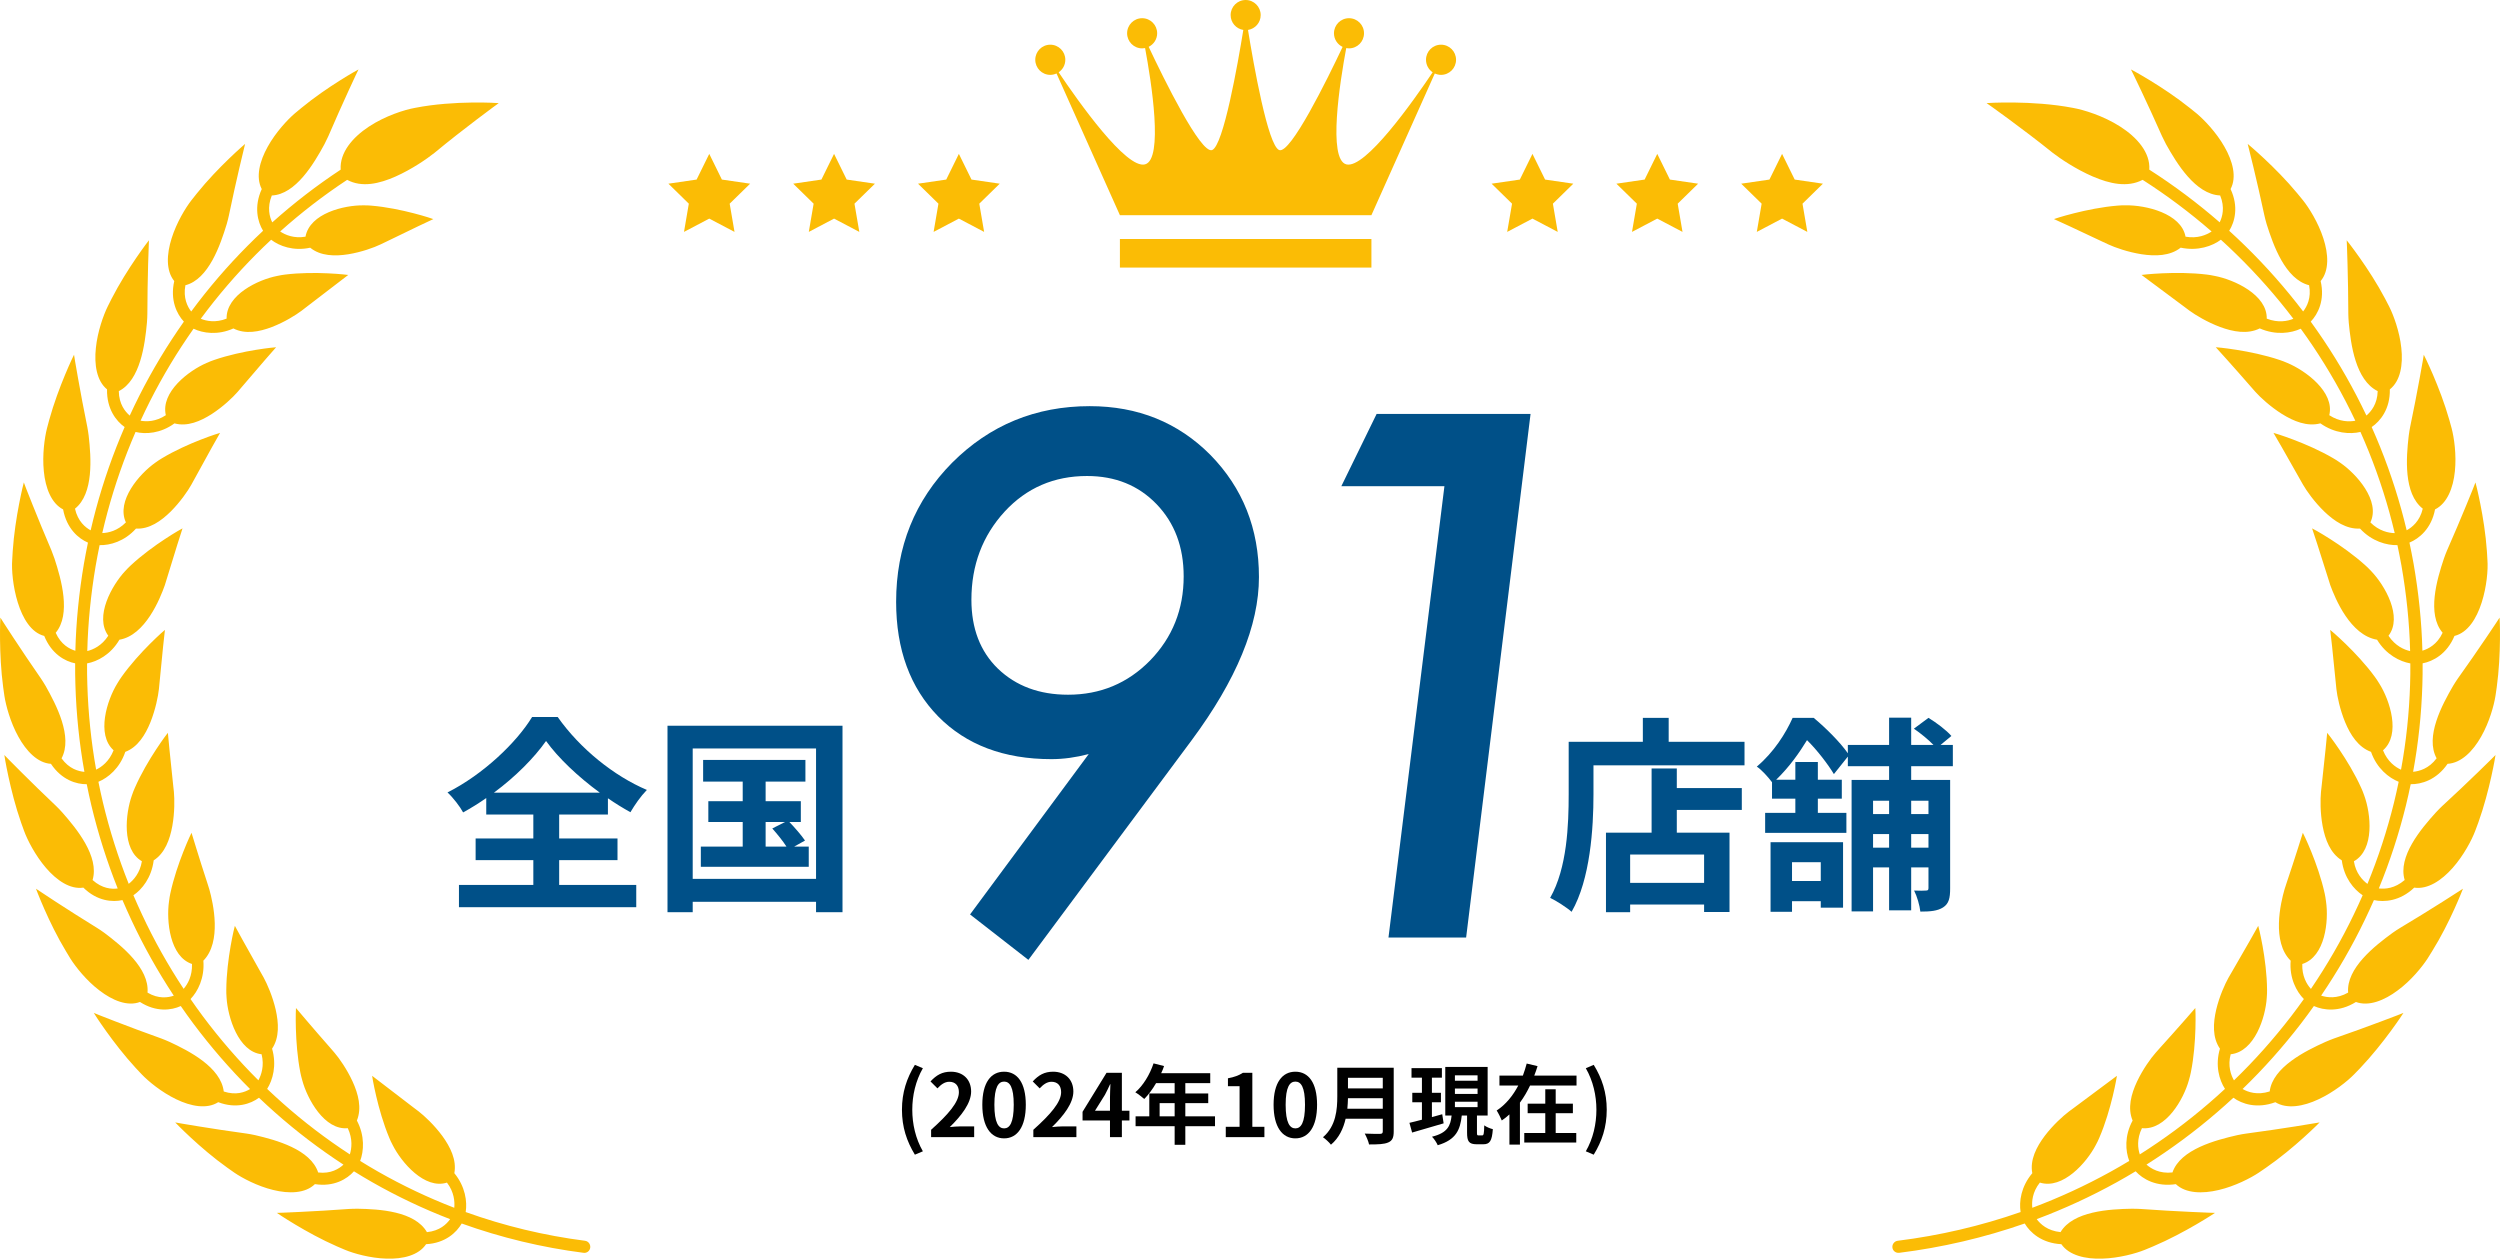 <svg width="288" height="145" viewBox="0 0 288 145" fill="none" xmlns="http://www.w3.org/2000/svg">
<path d="M176.32 47.688L168.898 108H159.953L166.398 56.008H154.523L158.586 47.688H176.32Z" fill="#005088"/>
<path d="M125.422 86.867C123.938 87.258 122.505 87.453 121.125 87.453C115.656 87.453 111.307 85.812 108.078 82.531C104.849 79.224 103.234 74.823 103.234 69.328C103.234 63 105.383 57.661 109.68 53.312C114.029 48.964 119.315 46.789 125.539 46.789C131.086 46.789 135.721 48.664 139.445 52.414C143.169 56.216 145.031 60.904 145.031 66.477C145.031 72.049 142.44 78.326 137.258 85.305L118.469 110.578L111.75 105.344L125.422 86.867ZM136.359 66.398C136.359 63.013 135.318 60.24 133.234 58.078C131.151 55.917 128.482 54.836 125.227 54.836C121.424 54.836 118.26 56.203 115.734 58.938C113.182 61.724 111.906 65.109 111.906 69.094C111.906 72.401 112.922 75.044 114.953 77.023C117.036 79.029 119.732 80.031 123.039 80.031C126.763 80.031 129.914 78.716 132.492 76.086C135.07 73.43 136.359 70.201 136.359 66.398Z" fill="#005088"/>
<path d="M88.2 94.696V97.528H90.6C90.192 96.88 89.52 96.064 88.968 95.44L90.432 94.696H88.2ZM91.488 97.528H93.168V99.856H80.736V97.528H85.56V94.696H81.6V92.296H85.56V90.04H81V87.544H92.784V90.04H88.2V92.296H92.256V94.696H90.936C91.584 95.368 92.352 96.256 92.736 96.832L91.488 97.528ZM79.8 101.248H94.008V86.224H79.8V101.248ZM76.896 83.608H97.056V105.088H94.008V103.888H79.8V105.088H76.896V83.608Z" fill="#005088"/>
<path d="M56.904 91.312H69.096C66.6 89.488 64.296 87.304 62.904 85.36C61.536 87.304 59.4 89.464 56.904 91.312ZM64.416 99.088V101.944H73.296V104.512H52.872V101.944H61.44V99.088H54.792V96.592H61.44V93.832H56.016V91.936C55.152 92.536 54.264 93.088 53.352 93.592C52.992 92.92 52.2 91.888 51.552 91.288C55.656 89.224 59.52 85.528 61.296 82.6H64.248C66.816 86.248 70.728 89.392 74.52 91C73.776 91.768 73.152 92.68 72.624 93.568C71.76 93.088 70.896 92.56 70.032 91.96V93.832H64.416V96.592H71.136V99.088H64.416Z" fill="#005088"/>
<path d="M209.752 99.328H206.44V101.488H209.752V99.328ZM203.968 105.04V97.024H212.32V104.56H209.752V103.816H206.44V105.04H203.968ZM222.16 92.248H220.168V93.784H222.16V92.248ZM220.168 97.648H222.16V96.088H220.168V97.648ZM215.776 97.648H217.624V96.088H215.776V97.648ZM217.624 92.248H215.776V93.784H217.624V92.248ZM224.968 88.264H220.168V89.848H224.656V102.352C224.656 103.456 224.512 104.104 223.84 104.536C223.192 104.944 222.376 105.016 221.224 105.016C221.152 104.32 220.84 103.24 220.504 102.592C221.08 102.616 221.68 102.616 221.872 102.592C222.088 102.592 222.16 102.52 222.16 102.304V99.928H220.168V104.872H217.624V99.928H215.776V104.992H213.304V89.848H217.624V88.264H212.872V87.16L211.264 89.176C210.616 88.096 209.368 86.44 208.168 85.264C207.304 86.68 206.176 88.312 204.616 89.824H206.824V87.784H209.416V89.824H212.176V92.008H209.416V93.64H212.704V95.944H203.344V93.64H206.824V92.008H204.136V90.112C203.704 89.536 202.936 88.672 202.384 88.312C204.352 86.656 205.72 84.472 206.512 82.696H208.936C210.328 83.848 211.984 85.504 212.872 86.776V85.816H217.624V82.672H220.168V85.816H222.736C222.136 85.192 221.248 84.472 220.48 83.944L222.16 82.696C223.072 83.248 224.248 84.136 224.8 84.784L223.552 85.816H224.968V88.264Z" fill="#005088"/>
<path d="M196.312 101.704V98.44H187.792V101.704H196.312ZM193.168 88.528V90.784H200.656V93.304H193.168V95.92H199.24V105.064H196.312V104.2H187.792V105.088H185.008V95.92H190.264V88.528H193.168ZM192.232 85.456H200.968V88.168H183.568V91.504C183.568 95.368 183.208 101.296 181.048 105.04C180.52 104.56 179.248 103.744 178.576 103.432C180.544 100 180.712 94.96 180.712 91.504V85.456H189.256V82.696H192.232V85.456Z" fill="#005088"/>
<path d="M183.596 133.02L182.686 132.63C183.526 131.17 183.906 129.49 183.906 127.84C183.906 126.21 183.526 124.52 182.686 123.06L183.596 122.67C184.546 124.21 185.096 125.85 185.096 127.84C185.096 129.85 184.546 131.47 183.596 133.02Z" fill="black"/>
<path d="M179.216 128.24V130.52H181.586V131.62H175.596V130.52H178.016V128.24H175.986V127.14H178.016V125.48H179.216V127.14H181.196V128.24H179.216ZM176.746 123.91H181.616V125.05H176.266C175.936 125.74 175.556 126.41 175.096 127.02V131.86H173.886V128.38C173.606 128.64 173.326 128.86 173.006 129.08C172.876 128.76 172.606 128.22 172.416 127.93C173.466 127.25 174.306 126.2 174.906 125.05H172.736V123.91H175.436C175.606 123.44 175.756 122.98 175.876 122.52L177.126 122.82C177.016 123.19 176.886 123.55 176.746 123.91Z" fill="black"/>
<path d="M166.146 128.36L166.306 129.41C165.046 129.78 163.706 130.17 162.676 130.47L162.366 129.35C162.776 129.26 163.266 129.13 163.806 128.99V126.98H162.696V125.89H163.806V124.15H162.606V123.05H166.106V124.15H164.956V125.89H165.996V126.98H164.956V128.69C165.346 128.58 165.756 128.47 166.146 128.36ZM167.606 126.92V127.54H170.216V126.92H167.606ZM167.606 125.4V126.02H170.216V125.4H167.606ZM167.606 123.88V124.5H170.216V123.88H167.606ZM170.336 130.8H170.746C170.916 130.8 170.966 130.64 170.986 129.64C171.216 129.82 171.676 130.01 171.976 130.08C171.876 131.45 171.616 131.82 170.876 131.82H170.126C169.206 131.82 169.006 131.48 169.006 130.47V128.51H168.396C168.216 130.14 167.756 131.3 165.626 131.93C165.506 131.64 165.206 131.18 164.966 130.95C166.776 130.5 167.096 129.68 167.226 128.51H166.496V122.91H171.376V128.51H170.146V130.47C170.146 130.76 170.166 130.8 170.336 130.8Z" fill="black"/>
<path d="M155.216 127.73H159.296V126.51H155.286C155.276 126.89 155.256 127.31 155.216 127.73ZM159.296 124.16H155.286V125.38H159.296V124.16ZM160.556 123V130.35C160.556 131.07 160.386 131.41 159.926 131.61C159.446 131.82 158.746 131.84 157.716 131.84C157.646 131.49 157.406 130.92 157.216 130.59C157.916 130.63 158.756 130.62 158.976 130.62C159.216 130.62 159.296 130.54 159.296 130.33V128.88H155.016C154.756 130 154.256 131.09 153.326 131.87C153.146 131.62 152.666 131.18 152.406 131.01C153.916 129.72 154.056 127.81 154.056 126.29V123H160.556Z" fill="black"/>
<path d="M149.227 131.14C147.717 131.14 146.717 129.82 146.717 127.27C146.717 124.71 147.717 123.46 149.227 123.46C150.737 123.46 151.727 124.72 151.727 127.27C151.727 129.82 150.737 131.14 149.227 131.14ZM149.227 129.99C149.867 129.99 150.337 129.35 150.337 127.27C150.337 125.2 149.867 124.6 149.227 124.6C148.587 124.6 148.107 125.2 148.107 127.27C148.107 129.35 148.587 129.99 149.227 129.99Z" fill="black"/>
<path d="M141.209 131V129.81H142.799V125.13H141.459V124.22C142.199 124.08 142.709 123.89 143.179 123.59H144.269V129.81H145.659V131H141.209Z" fill="black"/>
<path d="M133.589 128.6H135.319V127.08H133.589V128.6ZM139.969 128.6V129.74H136.549V131.88H135.319V129.74H130.819V128.6H132.399V125.97H135.319V124.78H133.179C132.769 125.49 132.289 126.13 131.819 126.6C131.589 126.4 131.079 126 130.789 125.83C131.689 125.07 132.459 123.79 132.889 122.5L134.099 122.81C134.009 123.09 133.899 123.36 133.769 123.63H139.419V124.78H136.549V125.97H139.189V127.08H136.549V128.6H139.969Z" fill="black"/>
<path d="M126.14 127.96H127.87V126.45C127.87 126.02 127.9 125.35 127.92 124.91H127.88C127.7 125.31 127.5 125.72 127.29 126.12L126.14 127.96ZM127.87 131V129.08H124.71V128.08L127.47 123.59H129.24V127.96H130.11V129.08H129.24V131H127.87Z" fill="black"/>
<path d="M119.041 131V130.15C121.051 128.35 122.241 126.96 122.241 125.82C122.241 125.07 121.841 124.62 121.131 124.62C120.591 124.62 120.151 124.97 119.771 125.38L118.971 124.58C119.651 123.85 120.311 123.46 121.321 123.46C122.721 123.46 123.651 124.36 123.651 125.74C123.651 127.08 122.541 128.52 121.191 129.84C121.561 129.8 122.051 129.76 122.401 129.76H124.001V131H119.041Z" fill="black"/>
<path d="M115.673 131.14C114.163 131.14 113.163 129.82 113.163 127.27C113.163 124.71 114.163 123.46 115.673 123.46C117.183 123.46 118.173 124.72 118.173 127.27C118.173 129.82 117.183 131.14 115.673 131.14ZM115.673 129.99C116.313 129.99 116.783 129.35 116.783 127.27C116.783 125.2 116.313 124.6 115.673 124.6C115.033 124.6 114.553 125.2 114.553 127.27C114.553 129.35 115.033 129.99 115.673 129.99Z" fill="black"/>
<path d="M107.264 131V130.15C109.274 128.35 110.464 126.96 110.464 125.82C110.464 125.07 110.064 124.62 109.354 124.62C108.814 124.62 108.374 124.97 107.994 125.38L107.194 124.58C107.874 123.85 108.534 123.46 109.544 123.46C110.944 123.46 111.874 124.36 111.874 125.74C111.874 127.08 110.764 128.52 109.414 129.84C109.784 129.8 110.274 129.76 110.624 129.76H112.224V131H107.264Z" fill="black"/>
<path d="M105.395 133.02C104.455 131.47 103.905 129.85 103.905 127.84C103.905 125.85 104.455 124.21 105.395 122.67L106.315 123.06C105.475 124.52 105.095 126.21 105.095 127.84C105.095 129.49 105.475 131.17 106.315 132.63L105.395 133.02Z" fill="black"/>
<path d="M67.399 142.937C62.716 142.337 58.096 141.229 53.647 139.629C53.836 138.43 53.61 136.698 52.34 135.15C52.625 133.625 51.875 132.129 50.953 130.859C50.023 129.596 48.898 128.556 48.243 128.046L47.632 127.584L42.869 123.933C42.859 123.926 43.472 127.808 44.846 131.08C44.942 131.317 45.074 131.612 45.243 131.922C46.248 133.915 48.92 137.056 51.489 136.235C52.323 137.321 52.399 138.444 52.332 139.137C49.313 137.973 46.38 136.579 43.562 134.975C42.867 134.572 42.171 134.169 41.49 133.74C41.914 132.612 42.049 130.86 41.113 129.087C41.703 127.652 41.273 126.027 40.621 124.596C39.964 123.166 39.076 121.905 38.533 121.274L38.03 120.691C36.065 118.46 34.095 116.124 34.095 116.122C34.086 116.113 33.911 120.044 34.597 123.535C34.644 123.787 34.719 124.095 34.818 124.441C35.396 126.609 37.385 130.232 40.066 129.966C40.652 131.216 40.515 132.309 40.302 132.985C37.583 131.213 34.991 129.24 32.558 127.078C31.952 126.546 31.361 125.996 30.776 125.44C31.418 124.425 31.9 122.738 31.344 120.804C32.205 119.523 32.106 117.845 31.758 116.304C31.403 114.764 30.776 113.353 30.376 112.617L29.997 111.945C28.526 109.345 27.048 106.662 27.056 106.654C27.043 106.646 26.091 110.457 26.07 114.016C26.066 114.272 26.07 114.595 26.102 114.951C26.244 117.187 27.457 121.154 30.135 121.45C30.469 122.788 30.099 123.845 29.765 124.452C27.455 122.155 25.318 119.68 23.363 117.066C22.886 116.411 22.401 115.761 21.949 115.089C22.777 114.228 23.588 112.677 23.428 110.669C25.562 108.505 24.562 104.054 24.115 102.456L23.883 101.718C22.947 98.877 22.069 95.937 22.063 95.937C22.059 95.924 20.36 99.453 19.618 102.936C19.563 103.186 19.512 103.499 19.469 103.855C19.151 106.077 19.552 110.209 22.119 111.05C22.163 112.438 21.616 113.381 21.154 113.914C19.355 111.187 17.747 108.327 16.364 105.358C16.014 104.626 15.695 103.878 15.368 103.134C16.363 102.459 17.455 101.112 17.706 99.112C18.997 98.288 19.57 96.707 19.851 95.157C20.131 93.601 20.108 92.057 20.034 91.221L19.949 90.452C19.624 87.477 19.334 84.423 19.339 84.419C19.333 84.406 16.956 87.503 15.537 90.753C15.431 90.986 15.31 91.284 15.198 91.623C14.447 93.728 14.009 97.856 16.345 99.215C16.132 100.575 15.372 101.398 14.827 101.818C13.613 98.774 12.621 95.639 11.857 92.447C11.678 91.653 11.488 90.861 11.337 90.061C12.436 89.609 13.79 88.518 14.433 86.615C15.866 86.078 16.743 84.652 17.333 83.194C17.915 81.73 18.218 80.213 18.307 79.379L18.382 78.609C18.663 75.626 18.984 72.565 19 72.564C18.995 72.55 16.046 75.096 14 77.98C13.851 78.186 13.679 78.453 13.497 78.761C12.328 80.666 11.07 84.613 13.086 86.431C12.58 87.72 11.706 88.36 11.074 88.661C10.497 85.428 10.16 82.152 10.061 78.868C10.035 78.054 10.023 77.239 10.031 76.424C11.196 76.212 12.744 75.427 13.757 73.695C16.733 73.195 18.443 68.967 18.994 67.398L19.221 66.657C20.087 63.787 21.019 60.866 21.027 60.867C21.023 60.852 17.637 62.734 15.056 65.139C14.868 65.311 14.646 65.536 14.405 65.801C12.889 67.43 10.862 71.035 12.473 73.235C11.725 74.393 10.728 74.837 10.055 75C10.136 71.715 10.47 68.437 11.018 65.199C11.158 64.397 11.31 63.597 11.475 62.8C12.664 62.832 14.331 62.38 15.666 60.894C17.193 60.983 18.55 60.028 19.665 58.93C20.772 57.824 21.644 56.554 22.049 55.825L22.42 55.15C23.841 52.53 25.344 49.868 25.352 49.87C25.352 49.854 21.657 50.984 18.648 52.798C18.43 52.927 18.164 53.099 17.879 53.309C16.072 54.585 13.357 57.692 14.502 60.179C13.539 61.158 12.477 61.389 11.781 61.409C12.517 58.21 13.49 55.068 14.685 52.015C14.983 51.258 15.292 50.507 15.615 49.762C16.77 50.042 18.495 49.947 20.1 48.773C21.578 49.18 23.096 48.529 24.409 47.688C25.717 46.838 26.825 45.778 27.371 45.149L27.87 44.565C29.79 42.295 31.803 40.003 31.807 40.004C31.815 39.992 27.964 40.326 24.654 41.474C24.414 41.554 24.121 41.669 23.798 41.814C21.77 42.685 18.487 45.157 19.104 47.83C17.965 48.587 16.878 48.59 16.193 48.464C17.56 45.488 19.147 42.616 20.933 39.879C21.378 39.201 21.832 38.531 22.298 37.868C23.374 38.385 25.078 38.651 26.889 37.837C28.248 38.54 29.875 38.226 31.326 37.671C32.778 37.111 34.074 36.299 34.739 35.799L35.346 35.331L40.118 31.674C40.13 31.668 36.288 31.197 32.815 31.634C32.565 31.663 32.258 31.717 31.912 31.792C29.745 32.218 26.045 33.965 26.105 36.705C24.838 37.21 23.771 36.985 23.129 36.72C25.067 34.093 27.198 31.612 29.495 29.303C30.064 28.73 30.644 28.167 31.236 27.618C32.183 28.344 33.799 28.958 35.735 28.536C36.927 29.506 38.583 29.535 40.116 29.293C41.649 29.043 43.084 28.52 43.83 28.161L44.52 27.831C47.174 26.527 49.915 25.233 49.92 25.24C49.928 25.227 46.268 23.98 42.779 23.69C42.528 23.665 42.213 23.65 41.861 23.656C39.657 23.628 35.684 24.571 35.193 27.265C33.853 27.5 32.849 27.052 32.276 26.665C34.701 24.494 37.283 22.505 39.992 20.718C41.696 21.641 43.714 21.16 45.575 20.333C47.432 19.506 49.162 18.319 50.057 17.606C53.337 14.882 57.441 11.875 57.456 11.881C57.475 11.87 52.365 11.529 47.812 12.426C46.607 12.642 44.388 13.34 42.505 14.581C40.624 15.819 39.117 17.577 39.246 19.545C36.477 21.37 33.84 23.403 31.363 25.62C31.056 24.994 30.747 23.909 31.313 22.52C34.077 22.4 36.186 18.805 37.377 16.61C37.555 16.26 37.709 15.948 37.823 15.691C39.341 12.147 41.284 7.995 41.301 8C41.3 7.989 37.725 9.959 34.721 12.434L33.951 13.073C33.13 13.779 31.764 15.232 30.843 16.896C29.913 18.558 29.437 20.399 30.153 21.782C29.226 23.821 29.684 25.568 30.306 26.586C29.704 27.148 29.112 27.722 28.531 28.307C26.183 30.665 24.007 33.2 22.026 35.885C21.605 35.34 21.078 34.334 21.358 32.86C24.039 32.169 25.386 28.212 26.116 25.818C26.224 25.441 26.308 25.1 26.367 24.824C27.145 21.042 28.224 16.583 28.235 16.579C28.236 16.573 25.127 19.233 22.681 22.279C22.465 22.54 22.256 22.802 22.056 23.067C21.386 23.922 20.342 25.632 19.772 27.451C19.195 29.271 19.096 31.174 20.074 32.379C19.574 34.569 20.372 36.184 21.183 37.05C20.707 37.727 20.244 38.411 19.79 39.103C17.964 41.9 16.343 44.835 14.946 47.877C14.427 47.432 13.706 46.559 13.685 45.058C16.163 43.816 16.7 39.671 16.927 37.169C16.958 36.778 16.974 36.428 16.976 36.146C16.98 32.279 17.144 27.686 17.156 27.682C17.154 27.674 14.642 30.924 12.854 34.418L12.401 35.32C11.921 36.299 11.236 38.189 11.044 40.091C10.84 41.992 11.135 43.881 12.331 44.854C12.283 47.103 13.386 48.516 14.358 49.195C14.029 49.956 13.713 50.723 13.409 51.496C12.188 54.615 11.194 57.826 10.443 61.095C9.844 60.769 8.962 60.064 8.638 58.6C10.812 56.867 10.499 52.698 10.216 50.202C10.163 49.812 10.114 49.467 10.059 49.19C9.281 45.405 8.513 40.87 8.529 40.865C8.522 40.855 6.719 44.569 5.673 48.362L5.412 49.34C5.142 50.4 4.854 52.393 5.05 54.294C5.233 56.197 5.904 57.982 7.27 58.684C7.679 60.895 9.047 62.047 10.132 62.508C9.963 63.322 9.809 64.138 9.665 64.958C9.106 68.265 8.763 71.613 8.682 74.969C8.025 74.772 7.023 74.263 6.417 72.897C8.206 70.753 7.055 66.736 6.28 64.356C6.154 63.985 6.032 63.658 5.923 63.398C4.4 59.859 2.728 55.584 2.746 55.576C2.736 55.569 1.723 59.577 1.464 63.5L1.406 64.51C1.233 66.71 2.072 72.485 5.096 73.26C5.935 75.339 7.496 76.187 8.657 76.416C8.649 77.247 8.661 78.079 8.687 78.911C8.789 82.266 9.132 85.615 9.723 88.918C9.048 88.861 7.954 88.573 7.09 87.361C8.413 84.889 6.478 81.193 5.252 79.018C5.054 78.681 4.868 78.386 4.709 78.154C2.513 74.999 0.033 71.16 0.045 71.15C0.028 71.144 -0.156 75.271 0.366 79.171C0.405 79.509 0.454 79.843 0.508 80.174C0.675 81.254 1.188 83.199 2.113 84.864C3.032 86.535 4.338 87.902 5.869 87.993C7.11 89.855 8.813 90.358 9.993 90.34C10.146 91.157 10.341 91.966 10.523 92.777C11.304 96.039 12.317 99.243 13.559 102.353C12.874 102.444 11.777 102.379 10.665 101.381C11.466 98.684 8.828 95.47 7.182 93.601C6.917 93.312 6.683 93.061 6.48 92.867C3.69 90.237 0.492 86.988 0.5 86.975C0.49 86.971 1.133 91.06 2.432 94.772L2.776 95.724C3.149 96.75 4.06 98.541 5.294 99.978C6.531 101.42 8.082 102.486 9.601 102.253C11.186 103.818 12.967 103.949 14.109 103.689C14.442 104.448 14.767 105.212 15.124 105.96C16.538 108.993 18.181 111.915 20.019 114.702C19.378 114.925 18.262 115.108 16.994 114.349C17.23 111.548 14.004 108.952 12.021 107.463C11.706 107.235 11.418 107.042 11.179 106.895C7.929 104.901 4.142 102.394 4.143 102.38C4.143 102.375 5.575 106.25 7.608 109.6L8.129 110.462C8.717 111.379 9.942 112.955 11.451 114.096C12.949 115.252 14.684 115.969 16.124 115.427C17.991 116.626 19.751 116.393 20.825 115.895C21.288 116.581 21.782 117.244 22.269 117.912C24.267 120.583 26.45 123.111 28.809 125.458C28.216 125.819 27.18 126.209 25.775 125.74C25.448 122.946 21.776 121.067 19.53 120.025C19.174 119.871 18.861 119.735 18.599 119.64C15.011 118.367 10.801 116.702 10.804 116.686C10.792 116.689 12.993 120.164 15.636 123.032L16.325 123.764C17.071 124.549 18.603 125.822 20.3 126.635C21.994 127.458 23.839 127.801 25.14 126.971C27.208 127.761 28.883 127.168 29.835 126.46C30.433 127.026 31.036 127.588 31.655 128.132C34.14 130.341 36.79 132.356 39.567 134.167C39.067 134.633 38.118 135.248 36.654 135.07C35.775 132.402 31.797 131.331 29.396 130.769C29.019 130.687 28.68 130.625 28.404 130.587C24.639 130.079 20.188 129.316 20.184 129.303C20.178 129.302 23.012 132.264 26.184 134.517C26.455 134.717 26.726 134.912 27.003 135.094C27.895 135.704 29.643 136.643 31.471 137.085C33.298 137.535 35.172 137.491 36.277 136.412C38.463 136.753 39.984 135.825 40.775 134.933C41.468 135.372 42.18 135.783 42.891 136.195C45.769 137.835 48.768 139.259 51.852 140.447C51.451 141.021 50.658 141.796 49.184 141.944C47.783 139.517 43.678 139.29 41.209 139.246C40.82 139.25 40.479 139.253 40.203 139.272C36.412 139.56 31.897 139.736 31.892 139.724C31.885 139.724 35.263 142.03 38.819 143.584L39.739 143.977C40.733 144.394 42.639 144.941 44.517 144.994C46.395 145.059 48.222 144.622 49.087 143.33C51.293 143.215 52.599 141.978 53.188 140.948C57.731 142.581 62.447 143.712 67.227 144.325C67.609 144.375 67.952 144.104 67.996 143.72C68.038 143.335 67.771 142.986 67.399 142.938V142.937Z" fill="#FBBC05"/>
<path d="M277.712 90.34C278.931 90.359 280.683 89.856 281.96 87.993C283.537 87.902 284.881 86.535 285.825 84.864C286.777 83.199 287.306 81.255 287.477 80.174C287.534 79.843 287.584 79.509 287.624 79.171C288.162 75.27 287.97 71.143 287.952 71.149C287.965 71.16 285.414 74.998 283.151 78.154C282.987 78.386 282.796 78.682 282.593 79.018C281.332 81.191 279.343 84.884 280.698 87.356C279.812 88.552 278.69 88.847 277.991 88.911C278.598 85.61 278.951 82.264 279.056 78.912C279.082 78.08 279.095 77.248 279.086 76.416C280.283 76.188 281.892 75.34 282.755 73.26C285.867 72.484 286.73 66.711 286.551 64.51L286.491 63.5C286.226 59.578 285.182 55.569 285.172 55.577C285.19 55.585 283.469 59.861 281.903 63.4C281.791 63.659 281.664 63.986 281.536 64.356C280.737 66.735 279.555 70.748 281.39 72.893C280.765 74.243 279.74 74.758 279.06 74.961C278.976 71.609 278.624 68.264 278.049 64.959C277.901 64.14 277.742 63.323 277.568 62.508C278.688 62.047 280.095 60.896 280.516 58.685C281.922 57.983 282.613 56.197 282.802 54.295C283.004 52.394 282.707 50.401 282.429 49.341L282.158 48.363C281.084 44.569 279.226 40.857 279.22 40.866C279.236 40.87 278.446 45.406 277.647 49.191C277.589 49.468 277.538 49.812 277.484 50.203C277.193 52.697 276.871 56.862 279.103 58.598C278.766 60.045 277.864 60.755 277.248 61.089C276.473 57.823 275.451 54.614 274.196 51.498C273.882 50.725 273.558 49.958 273.218 49.196C274.219 48.517 275.356 47.104 275.309 44.854C276.54 43.881 276.844 41.992 276.632 40.091C276.435 38.189 275.73 36.3 275.236 35.32L274.769 34.418C272.931 30.924 270.341 27.674 270.339 27.682C270.353 27.686 270.522 32.279 270.526 36.145C270.528 36.428 270.545 36.778 270.577 37.169C270.811 39.669 271.362 43.81 273.909 45.056C273.878 46.541 273.145 47.419 272.61 47.87C271.172 44.831 269.505 41.899 267.628 39.104C267.162 38.412 266.684 37.728 266.195 37.051C267.03 36.184 267.852 34.568 267.338 32.379C268.344 31.174 268.243 29.272 267.648 27.45C267.06 25.631 265.986 23.921 265.297 23.066C265.09 22.801 264.876 22.538 264.653 22.279C262.135 19.233 258.934 16.573 258.935 16.579C258.947 16.583 260.058 21.041 260.859 24.823C260.92 25.1 261.007 25.441 261.118 25.818C261.869 28.209 263.253 32.163 266.01 32.859C266.287 34.321 265.753 35.327 265.322 35.879C263.283 33.197 261.044 30.664 258.63 28.307C258.033 27.722 257.422 27.148 256.803 26.586C257.445 25.567 257.916 23.82 256.962 21.779C257.699 20.398 257.208 18.557 256.251 16.895C255.304 15.231 253.896 13.777 253.053 13.072L252.259 12.432C249.165 9.956 245.486 7.989 245.485 8C245.501 7.994 247.504 12.145 249.065 15.688C249.181 15.945 249.341 16.256 249.523 16.607C250.749 18.801 252.918 22.392 255.761 22.517C256.33 23.895 256.02 24.98 255.707 25.613C253.16 23.398 250.447 21.367 247.599 19.544C247.732 17.575 246.18 15.817 244.244 14.579C242.306 13.338 240.022 12.64 238.782 12.424C234.095 11.526 228.834 11.87 228.853 11.879C228.87 11.874 233.094 14.879 236.472 17.604C237.393 18.316 239.172 19.504 241.085 20.331C243 21.158 245.077 21.64 246.831 20.717C249.623 22.504 252.281 24.495 254.778 26.668C254.195 27.058 253.164 27.512 251.773 27.266C251.273 24.569 247.179 23.623 244.907 23.653C244.547 23.646 244.222 23.661 243.964 23.685C240.373 23.976 236.603 25.225 236.613 25.237C236.619 25.23 239.44 26.523 242.172 27.827L242.882 28.158C243.65 28.516 245.127 29.039 246.706 29.289C248.284 29.531 249.989 29.501 251.215 28.531C253.208 28.954 254.871 28.341 255.845 27.615C256.454 28.165 257.051 28.727 257.636 29.301C260.004 31.611 262.197 34.094 264.196 36.724C263.539 36.993 262.442 37.224 261.128 36.707C261.195 33.964 257.382 32.215 255.15 31.789C254.794 31.713 254.478 31.66 254.221 31.63C250.645 31.194 246.69 31.665 246.703 31.672L251.615 35.328L252.239 35.796C252.924 36.295 254.259 37.107 255.753 37.668C257.247 38.222 258.921 38.536 260.322 37.833C262.185 38.648 263.938 38.382 265.046 37.866C265.525 38.528 265.993 39.199 266.45 39.877C268.29 42.616 269.924 45.49 271.333 48.469C270.633 48.6 269.512 48.603 268.333 47.832C268.975 45.157 265.591 42.682 263.502 41.811C263.168 41.667 262.869 41.552 262.622 41.471C259.214 40.324 255.248 39.99 255.256 40.001C255.261 40 257.335 42.291 259.31 44.562L259.824 45.147C260.386 45.775 261.527 46.835 262.874 47.685C264.224 48.527 265.788 49.177 267.31 48.77C268.961 49.945 270.737 50.039 271.925 49.76C272.256 50.505 272.575 51.258 272.882 52.014C274.112 55.069 275.114 58.214 275.872 61.416C275.159 61.402 274.063 61.176 273.068 60.182C274.253 57.695 271.457 54.585 269.595 53.308C269.302 53.098 269.027 52.926 268.803 52.797C265.707 50.982 261.901 49.852 261.903 49.868C261.91 49.866 263.458 52.528 264.92 55.149L265.302 55.824C265.719 56.553 266.616 57.822 267.756 58.928C268.904 60.026 270.301 60.982 271.874 60.892C273.247 62.379 274.962 62.832 276.184 62.799C276.354 63.597 276.51 64.397 276.655 65.199C277.22 68.439 277.564 71.721 277.647 75.007C276.958 74.852 275.929 74.412 275.155 73.24C276.821 71.04 274.732 67.43 273.17 65.801C272.922 65.536 272.694 65.311 272.5 65.139C269.843 62.733 266.357 60.851 266.352 60.867C266.361 60.867 267.322 63.788 268.213 66.657L268.445 67.398C269.014 68.967 270.772 73.196 273.839 73.695C274.88 75.427 276.474 76.212 277.671 76.424C277.68 77.239 277.667 78.054 277.641 78.868C277.539 82.154 277.192 85.434 276.597 88.669C275.948 88.376 275.041 87.739 274.523 86.435C276.605 84.619 275.309 80.668 274.105 78.762C273.917 78.452 273.74 78.187 273.587 77.98C271.481 75.096 268.443 72.551 268.438 72.564C268.455 72.566 268.788 75.627 269.076 78.609L269.153 79.379C269.245 80.214 269.557 81.731 270.158 83.194C270.764 84.652 271.667 86.078 273.143 86.615C273.803 88.519 275.196 89.61 276.327 90.061C276.172 90.861 275.975 91.653 275.792 92.448C275.005 95.642 273.984 98.78 272.731 101.826C272.171 101.413 271.383 100.593 271.169 99.219C273.579 97.863 273.129 93.731 272.354 91.624C272.238 91.284 272.114 90.987 272.006 90.754C270.546 87.504 268.096 84.406 268.09 84.42C268.097 84.423 267.799 87.478 267.463 90.453L267.378 91.222C267.301 92.058 267.276 93.602 267.566 95.158C267.854 96.709 268.445 98.289 269.776 99.113C270.033 101.114 271.156 102.459 272.179 103.134C271.842 103.878 271.515 104.626 271.153 105.358C269.729 108.329 268.071 111.192 266.218 113.921C265.741 113.395 265.171 112.453 265.224 111.052C267.872 110.215 268.287 106.079 267.958 103.856C267.914 103.499 267.861 103.186 267.806 102.936C267.042 99.453 265.292 95.924 265.287 95.937C265.282 95.937 264.378 98.877 263.415 101.718L263.176 102.457C262.716 104.055 261.686 108.506 263.885 110.671C263.719 112.678 264.553 114.23 265.405 115.09C264.939 115.762 264.44 116.411 263.948 117.066C261.934 119.683 259.733 122.16 257.353 124.458C257.005 123.857 256.619 122.8 256.973 121.452C259.734 121.161 260.986 117.19 261.13 114.952C261.163 114.596 261.167 114.273 261.165 114.017C261.141 110.457 260.16 106.647 260.148 106.655C260.155 106.662 258.637 109.346 257.122 111.945L256.731 112.618C256.319 113.354 255.674 114.765 255.308 116.305C254.95 117.847 254.848 119.524 255.737 120.805C255.162 122.738 255.659 124.425 256.318 125.439C255.716 125.995 255.108 126.545 254.484 127.078C251.978 129.241 249.307 131.216 246.506 132.988C246.282 132.319 246.135 131.224 246.752 129.965C249.514 130.237 251.564 126.611 252.159 124.441C252.262 124.095 252.337 123.787 252.387 123.536C253.093 120.044 252.913 116.112 252.902 116.122C252.902 116.124 250.877 118.461 248.852 120.692L248.335 121.274C247.775 121.906 246.862 123.166 246.184 124.597C245.514 126.028 245.071 127.652 245.678 129.088C244.714 130.86 244.854 132.612 245.289 133.739C244.589 134.168 243.872 134.571 243.156 134.974C240.253 136.58 237.231 137.974 234.121 139.138C234.046 138.451 234.119 137.325 234.992 136.234C237.638 137.061 240.391 133.917 241.426 131.923C241.601 131.612 241.737 131.318 241.836 131.081C243.249 127.809 243.882 123.927 243.869 123.933L238.966 127.584L238.339 128.047C237.665 128.557 236.507 129.596 235.549 130.86C234.598 132.129 233.828 133.627 234.121 135.152C232.814 136.699 232.581 138.43 232.775 139.628C228.195 141.228 223.44 142.336 218.619 142.936C218.235 142.985 217.96 143.335 218.005 143.719C218.049 144.104 218.402 144.373 218.796 144.323C223.716 143.711 228.571 142.58 233.248 140.946C233.856 141.978 235.2 143.216 237.469 143.331C238.36 144.622 240.24 145.058 242.174 144.994C244.107 144.941 246.07 144.394 247.093 143.977L248.038 143.584C251.701 142.031 255.176 139.724 255.169 139.723C255.163 139.736 250.516 139.56 246.615 139.273C246.329 139.254 245.978 139.251 245.578 139.246C243.039 139.29 238.818 139.518 237.374 141.94C235.871 141.786 235.051 141.018 234.629 140.444C237.803 139.256 240.886 137.834 243.847 136.195C244.579 135.783 245.311 135.372 246.025 134.933C246.839 135.826 248.405 136.754 250.657 136.414C251.795 137.492 253.723 137.536 255.604 137.087C257.485 136.644 259.285 135.705 260.203 135.095C260.488 134.913 260.767 134.718 261.046 134.519C264.311 132.265 267.228 129.302 267.221 129.304C267.218 129.317 262.635 130.079 258.761 130.588C258.477 130.626 258.127 130.687 257.739 130.769C255.269 131.332 251.178 132.401 250.268 135.066C248.776 135.233 247.798 134.627 247.275 134.162C250.131 132.352 252.856 130.338 255.413 128.132C256.049 127.588 256.669 127.026 257.286 126.459C258.267 127.17 259.992 127.762 262.121 126.973C263.46 127.802 265.359 127.459 267.102 126.636C268.849 125.823 270.428 124.55 271.195 123.764L271.903 123.033C274.626 120.164 276.889 116.689 276.876 116.687C276.881 116.703 272.547 118.367 268.854 119.641C268.584 119.735 268.262 119.872 267.893 120.027C265.585 121.066 261.809 122.944 261.468 125.735C260.031 126.191 258.965 125.81 258.347 125.452C260.774 123.107 263.02 120.581 265.074 117.912C265.576 117.244 266.085 116.581 266.56 115.895C267.668 116.394 269.479 116.627 271.403 115.428C272.884 115.971 274.671 115.253 276.211 114.098C277.767 112.956 279.027 111.38 279.631 110.463L280.168 109.601C282.262 106.251 283.734 102.376 283.734 102.381C283.736 102.394 279.837 104.902 276.491 106.897C276.245 107.043 275.95 107.236 275.625 107.465C273.587 108.952 270.269 111.546 270.505 114.346C269.209 115.091 268.062 114.915 267.395 114.696C269.287 111.913 270.975 108.992 272.429 105.961C272.798 105.213 273.134 104.451 273.476 103.691C274.652 103.952 276.486 103.82 278.117 102.255C279.681 102.488 281.277 101.422 282.549 99.98C283.82 98.542 284.758 96.751 285.142 95.725L285.497 94.773C286.832 91.062 287.494 86.972 287.484 86.976C287.491 86.989 284.2 90.239 281.328 92.869C281.12 93.062 280.878 93.314 280.606 93.602C278.912 95.472 276.201 98.681 277.019 101.378C275.881 102.36 274.755 102.434 274.042 102.347C275.32 99.24 276.363 96.038 277.165 92.779C277.353 91.968 277.553 91.159 277.711 90.342L277.712 90.34Z" fill="#FBBC05"/>
<path d="M157.988 27.533H129.013V30.825H157.988V27.533Z" fill="#FBBC05"/>
<path d="M166.007 5.149C165.05 5.149 164.275 5.926 164.275 6.885C164.275 7.487 164.579 8.016 165.041 8.328C162.799 11.666 157.26 19.512 155.093 18.935C152.947 18.363 154.36 9.432 155.085 5.542C155.188 5.561 155.294 5.573 155.404 5.573C156.36 5.573 157.134 4.794 157.134 3.834C157.134 2.873 156.36 2.097 155.404 2.097C154.448 2.097 153.673 2.875 153.673 3.834C153.673 4.529 154.08 5.124 154.668 5.404C152.915 9.117 148.662 17.779 147.365 17.287C146.064 16.796 144.408 7.384 143.769 3.449C144.597 3.319 145.231 2.607 145.231 1.738C145.231 0.78 144.456 0 143.5 0C142.544 0 141.769 0.78 141.769 1.738C141.769 2.607 142.403 3.319 143.23 3.449C142.591 7.383 140.936 16.796 139.635 17.287C138.336 17.779 134.079 9.103 132.327 5.393C132.904 5.111 133.305 4.524 133.305 3.834C133.305 2.875 132.53 2.097 131.575 2.097C130.62 2.097 129.843 2.875 129.843 3.834C129.843 4.792 130.618 5.573 131.575 5.573C131.69 5.573 131.805 5.561 131.915 5.539C132.638 9.429 134.053 18.363 131.906 18.935C129.74 19.512 124.201 11.666 121.959 8.328C122.421 8.016 122.725 7.487 122.725 6.885C122.725 5.927 121.949 5.149 120.993 5.149C120.037 5.149 119.263 5.926 119.263 6.885C119.263 7.844 120.037 8.625 120.993 8.625C121.251 8.625 121.491 8.563 121.71 8.464L129.013 24.788H157.987L165.289 8.464C165.509 8.563 165.75 8.625 166.007 8.625C166.963 8.625 167.737 7.846 167.737 6.885C167.737 5.925 166.963 5.149 166.007 5.149H166.007Z" fill="#FBBC05"/>
<path d="M81.707 17.726L83.16 20.686L86.414 21.161L84.058 23.464L84.616 26.715L81.707 25.183L78.797 26.715L79.352 23.464L77 21.161L80.25 20.686L81.707 17.726Z" fill="#FBBC05"/>
<path d="M96.084 17.726L97.538 20.686L100.791 21.161L98.435 23.464L98.994 26.715L96.084 25.183L93.174 26.715L93.73 23.464L91.377 21.161L94.628 20.686L96.084 17.726Z" fill="#FBBC05"/>
<path d="M110.462 17.726L111.916 20.686L115.169 21.161L112.813 23.464L113.371 26.715L110.462 25.183L107.552 26.715L108.108 23.464L105.755 21.161L109.006 20.686L110.462 17.726Z" fill="#FBBC05"/>
<path d="M205.294 17.726L203.839 20.686L200.586 21.161L202.942 23.464L202.384 26.715L205.294 25.183L208.204 26.715L207.648 23.464L210 21.161L206.75 20.686L205.294 17.726Z" fill="#FBBC05"/>
<path d="M190.916 17.726L189.462 20.686L186.209 21.161L188.565 23.464L188.006 26.715L190.916 25.183L193.826 26.715L193.27 23.464L195.623 21.161L192.372 20.686L190.916 17.726Z" fill="#FBBC05"/>
<path d="M176.539 17.726L175.085 20.686L171.831 21.161L174.187 23.464L173.629 26.715L176.539 25.183L179.448 26.715L178.893 23.464L181.245 21.161L177.994 20.686L176.539 17.726Z" fill="#FBBC05"/>
</svg>
